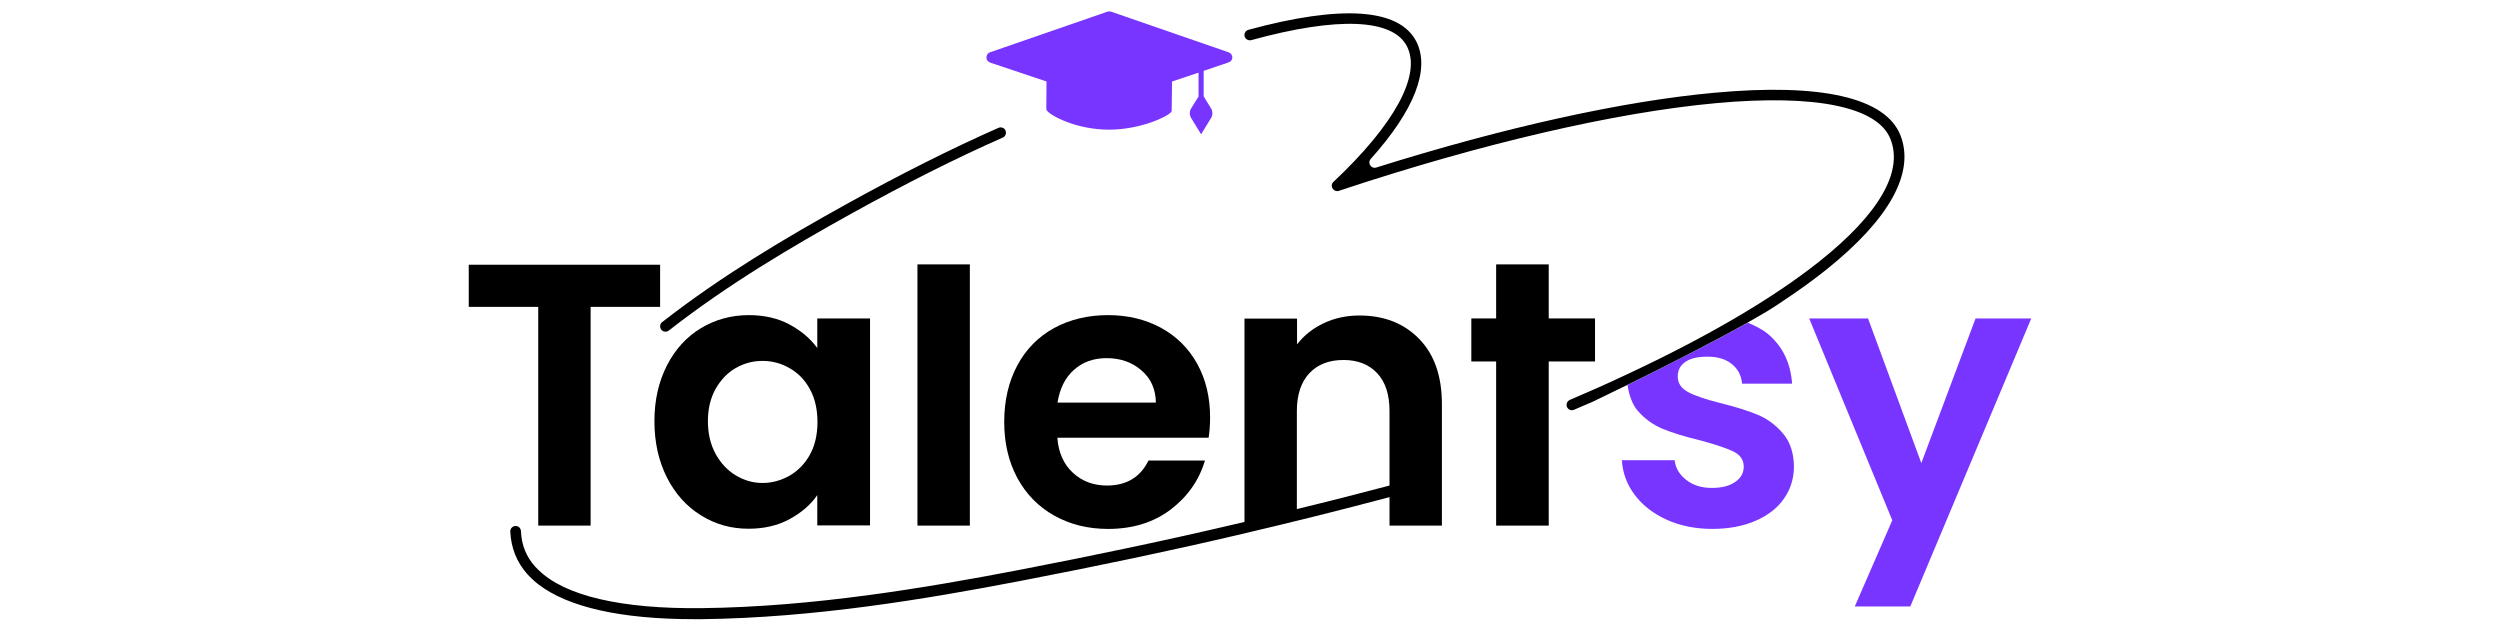 <svg width="160" height="40" viewBox="0 0 160 40" fill="none" xmlns="http://www.w3.org/2000/svg">
<g clip-path="url(#clip0_2570_34254)">
<path d="M78.624 3.345L71.106 0.745C71.035 0.721 70.953 0.721 70.882 0.745L63.365 3.345C63.224 3.392 63.13 3.521 63.13 3.674C63.13 3.827 63.224 3.957 63.365 4.004L66.977 5.215L66.965 6.933C66.965 6.98 66.965 7.039 67.024 7.098C67.247 7.392 68.859 8.298 70.977 8.298C72.988 8.298 74.73 7.462 74.941 7.18C74.988 7.121 75 7.062 74.988 7.027L75.012 5.215L76.706 4.651V6.18L76.235 6.933C76.118 7.121 76.118 7.368 76.235 7.557L76.871 8.592L77.506 7.557C77.624 7.368 77.624 7.121 77.506 6.933L77.035 6.168V4.533L78.635 3.992C78.777 3.945 78.871 3.815 78.871 3.662C78.859 3.521 78.777 3.392 78.624 3.345Z" fill="#7835FF"/>
<path d="M126.436 20.38L122.965 29.639L119.554 20.38H115.788L121.106 33.298L118.706 38.815H122.259L130.001 20.38H126.436Z" fill="#7835FF"/>
<path d="M104.8 26.274C105.258 26.803 105.8 27.192 106.423 27.451C107.058 27.709 107.858 27.956 108.847 28.192C109.799 28.451 110.505 28.686 110.941 28.898C111.376 29.109 111.599 29.439 111.599 29.862C111.599 30.262 111.423 30.592 111.058 30.839C110.694 31.098 110.199 31.227 109.565 31.227C108.905 31.227 108.365 31.062 107.929 30.721C107.494 30.392 107.235 29.968 107.176 29.451H103.8C103.847 30.262 104.117 31.003 104.623 31.674C105.129 32.345 105.811 32.874 106.67 33.262C107.529 33.651 108.505 33.85 109.588 33.85C110.635 33.85 111.565 33.674 112.352 33.333C113.141 32.992 113.752 32.521 114.176 31.909C114.599 31.309 114.812 30.615 114.812 29.851C114.799 28.968 114.565 28.274 114.105 27.733C113.647 27.203 113.117 26.803 112.494 26.545C111.87 26.286 111.082 26.039 110.129 25.803C109.188 25.568 108.494 25.333 108.047 25.098C107.599 24.862 107.376 24.533 107.376 24.086C107.376 23.686 107.541 23.38 107.87 23.157C108.199 22.933 108.658 22.827 109.27 22.827C109.929 22.827 110.447 22.98 110.835 23.298C111.223 23.604 111.447 24.027 111.494 24.556H114.694C114.599 23.215 114.082 22.157 113.141 21.368C112.788 21.074 112.305 20.839 111.858 20.651C109.494 21.98 106.247 23.604 104.164 24.639C104.247 25.239 104.458 25.874 104.8 26.274Z" fill="#7835FF"/>
<path d="M55.682 33.639V20.38H52.306V22.274C51.859 21.662 51.271 21.168 50.529 20.768C49.788 20.368 48.918 20.168 47.929 20.168C46.8 20.168 45.777 20.451 44.859 21.003C43.941 21.556 43.212 22.357 42.682 23.392C42.153 24.427 41.883 25.615 41.883 26.956C41.883 28.309 42.153 29.509 42.682 30.556C43.212 31.604 43.941 32.415 44.859 32.98C45.777 33.556 46.788 33.839 47.906 33.839C48.894 33.839 49.765 33.639 50.529 33.227C51.282 32.815 51.883 32.309 52.306 31.686V33.627H55.682V33.639ZM51.835 29.098C51.518 29.674 51.083 30.121 50.541 30.439C50 30.745 49.412 30.91 48.8 30.91C48.188 30.91 47.624 30.745 47.094 30.427C46.565 30.11 46.13 29.651 45.8 29.051C45.471 28.451 45.306 27.756 45.306 26.956C45.306 26.157 45.471 25.474 45.8 24.886C46.13 24.309 46.553 23.862 47.083 23.556C47.612 23.251 48.188 23.098 48.8 23.098C49.424 23.098 50 23.251 50.541 23.568C51.083 23.874 51.518 24.321 51.835 24.91C52.153 25.486 52.318 26.192 52.318 27.003C52.318 27.827 52.153 28.521 51.835 29.098Z" fill="black"/>
<path d="M62.07 16.921H58.717V33.639H62.07V16.921Z" fill="black"/>
<path d="M65.117 30.604C65.681 31.639 66.47 32.439 67.481 33.004C68.493 33.568 69.635 33.851 70.917 33.851C72.493 33.851 73.823 33.439 74.917 32.615C75.999 31.792 76.74 30.745 77.117 29.474H73.505C72.976 30.545 72.093 31.074 70.846 31.074C69.987 31.074 69.258 30.803 68.67 30.262C68.082 29.721 67.74 28.968 67.67 28.015H77.352C77.411 27.627 77.446 27.203 77.446 26.721C77.446 25.427 77.176 24.286 76.623 23.286C76.07 22.286 75.293 21.521 74.305 20.98C73.305 20.439 72.176 20.168 70.917 20.168C69.611 20.168 68.458 20.451 67.446 21.003C66.446 21.556 65.658 22.357 65.105 23.392C64.552 24.427 64.27 25.627 64.27 27.003C64.27 28.368 64.552 29.556 65.117 30.604ZM68.729 23.674C69.293 23.168 69.987 22.921 70.823 22.921C71.705 22.921 72.446 23.18 73.046 23.698C73.658 24.215 73.964 24.91 73.976 25.768H67.681C67.823 24.874 68.164 24.18 68.729 23.674Z" fill="black"/>
<path d="M88.929 33.639H92.282V25.862C92.282 24.074 91.799 22.686 90.823 21.686C89.847 20.686 88.576 20.192 86.999 20.192C86.176 20.192 85.411 20.356 84.717 20.686C84.023 21.015 83.458 21.462 83.011 22.039V20.392H79.647V33.403C79.447 33.45 79.247 33.497 79.047 33.544C74.705 34.568 70.164 35.521 65.176 36.486C59.152 37.639 52.035 38.839 44.917 38.921C39.752 38.98 36.141 38.133 34.458 36.474C34.388 36.403 34.317 36.333 34.246 36.262C33.67 35.615 33.376 34.862 33.341 33.992C33.329 33.803 33.188 33.662 32.999 33.662C32.811 33.662 32.647 33.827 32.658 34.015C32.705 35.05 33.058 35.956 33.729 36.721C33.941 36.956 34.176 37.18 34.447 37.392C36.352 38.862 39.752 39.627 44.411 39.627C44.576 39.627 44.752 39.627 44.917 39.627C52.082 39.544 59.247 38.344 65.305 37.18C70.305 36.215 74.858 35.262 79.211 34.239C82.682 33.427 85.882 32.627 88.929 31.815V33.639ZM82.999 32.58V26.309C82.999 25.262 83.27 24.45 83.799 23.886C84.329 23.321 85.058 23.039 85.988 23.039C86.894 23.039 87.611 23.321 88.141 23.886C88.67 24.45 88.929 25.262 88.929 26.309V31.074C87.011 31.58 85.047 32.086 82.999 32.58Z" fill="black"/>
<path d="M99.118 33.639V26.898V26.168V23.133H102.082V20.38H99.118V16.921H95.753V20.38H94.165V23.133H95.753V33.639H99.118Z" fill="black"/>
<path d="M34.447 33.639H37.8V25.663V24.674V19.639H42.247V16.945H30V19.639H34.447V33.639Z" fill="black"/>
<path d="M42.8 21.157C46.577 18.204 50.706 15.768 54.483 13.674C57.989 11.733 61.165 10.133 64.177 8.804C64.353 8.733 64.424 8.533 64.353 8.357C64.283 8.18 64.071 8.11 63.906 8.18C60.871 9.521 57.683 11.121 54.153 13.074C50.353 15.18 46.189 17.639 42.377 20.616C42.295 20.674 42.248 20.78 42.248 20.886C42.248 21.169 42.577 21.333 42.8 21.157Z" fill="black"/>
<path d="M114.177 19.215C113.812 19.462 113.435 19.698 113.059 19.945C113.506 19.674 113.882 19.427 114.177 19.215Z" fill="black"/>
<path d="M102.082 25.639C102.082 25.639 102.094 25.639 102.106 25.627C102.106 25.627 102.106 25.627 102.082 25.639Z" fill="black"/>
<path d="M121.624 8.65C120.671 6.25 116.565 5.309 109.753 5.933C103.895 6.462 96.283 8.145 88.083 10.721C87.753 10.827 87.495 10.427 87.73 10.168C90.518 7.062 91.542 4.439 90.647 2.662C89.565 0.533 85.859 0.286 79.894 1.909C79.718 1.956 79.6 2.145 79.659 2.333C79.706 2.509 79.894 2.615 80.083 2.568C85.612 1.05 89.142 1.192 90.047 2.968C90.977 4.792 89.259 7.956 85.342 11.639C85.071 11.886 85.342 12.321 85.683 12.215C94.812 9.18 103.389 7.192 109.812 6.603C116.201 6.015 120.177 6.839 120.988 8.897C121.824 10.992 120.248 13.709 116.424 16.744C114.942 17.921 113.142 19.133 111.071 20.345C109.024 21.544 106.695 22.756 104.13 23.956C102.965 24.509 101.742 25.05 100.471 25.592C100.342 25.65 100.259 25.768 100.259 25.909C100.259 26.156 100.506 26.321 100.73 26.227C101.189 26.027 101.647 25.839 102.095 25.639C102.095 25.639 102.106 25.639 102.106 25.627C102.247 25.556 103.036 25.18 104.165 24.627C106.247 23.603 109.495 21.968 111.859 20.639C112.295 20.392 112.695 20.156 113.059 19.945C113.435 19.709 113.812 19.462 114.165 19.227C115.142 18.58 116.048 17.921 116.848 17.286C120.918 14.039 122.577 11.05 121.624 8.65Z" fill="black"/>
</g>
<defs>
<clipPath id="clip0_2570_34254">
<rect width="100" height="40" fill="white" transform="translate(30)"/>
</clipPath>
</defs>
</svg>

